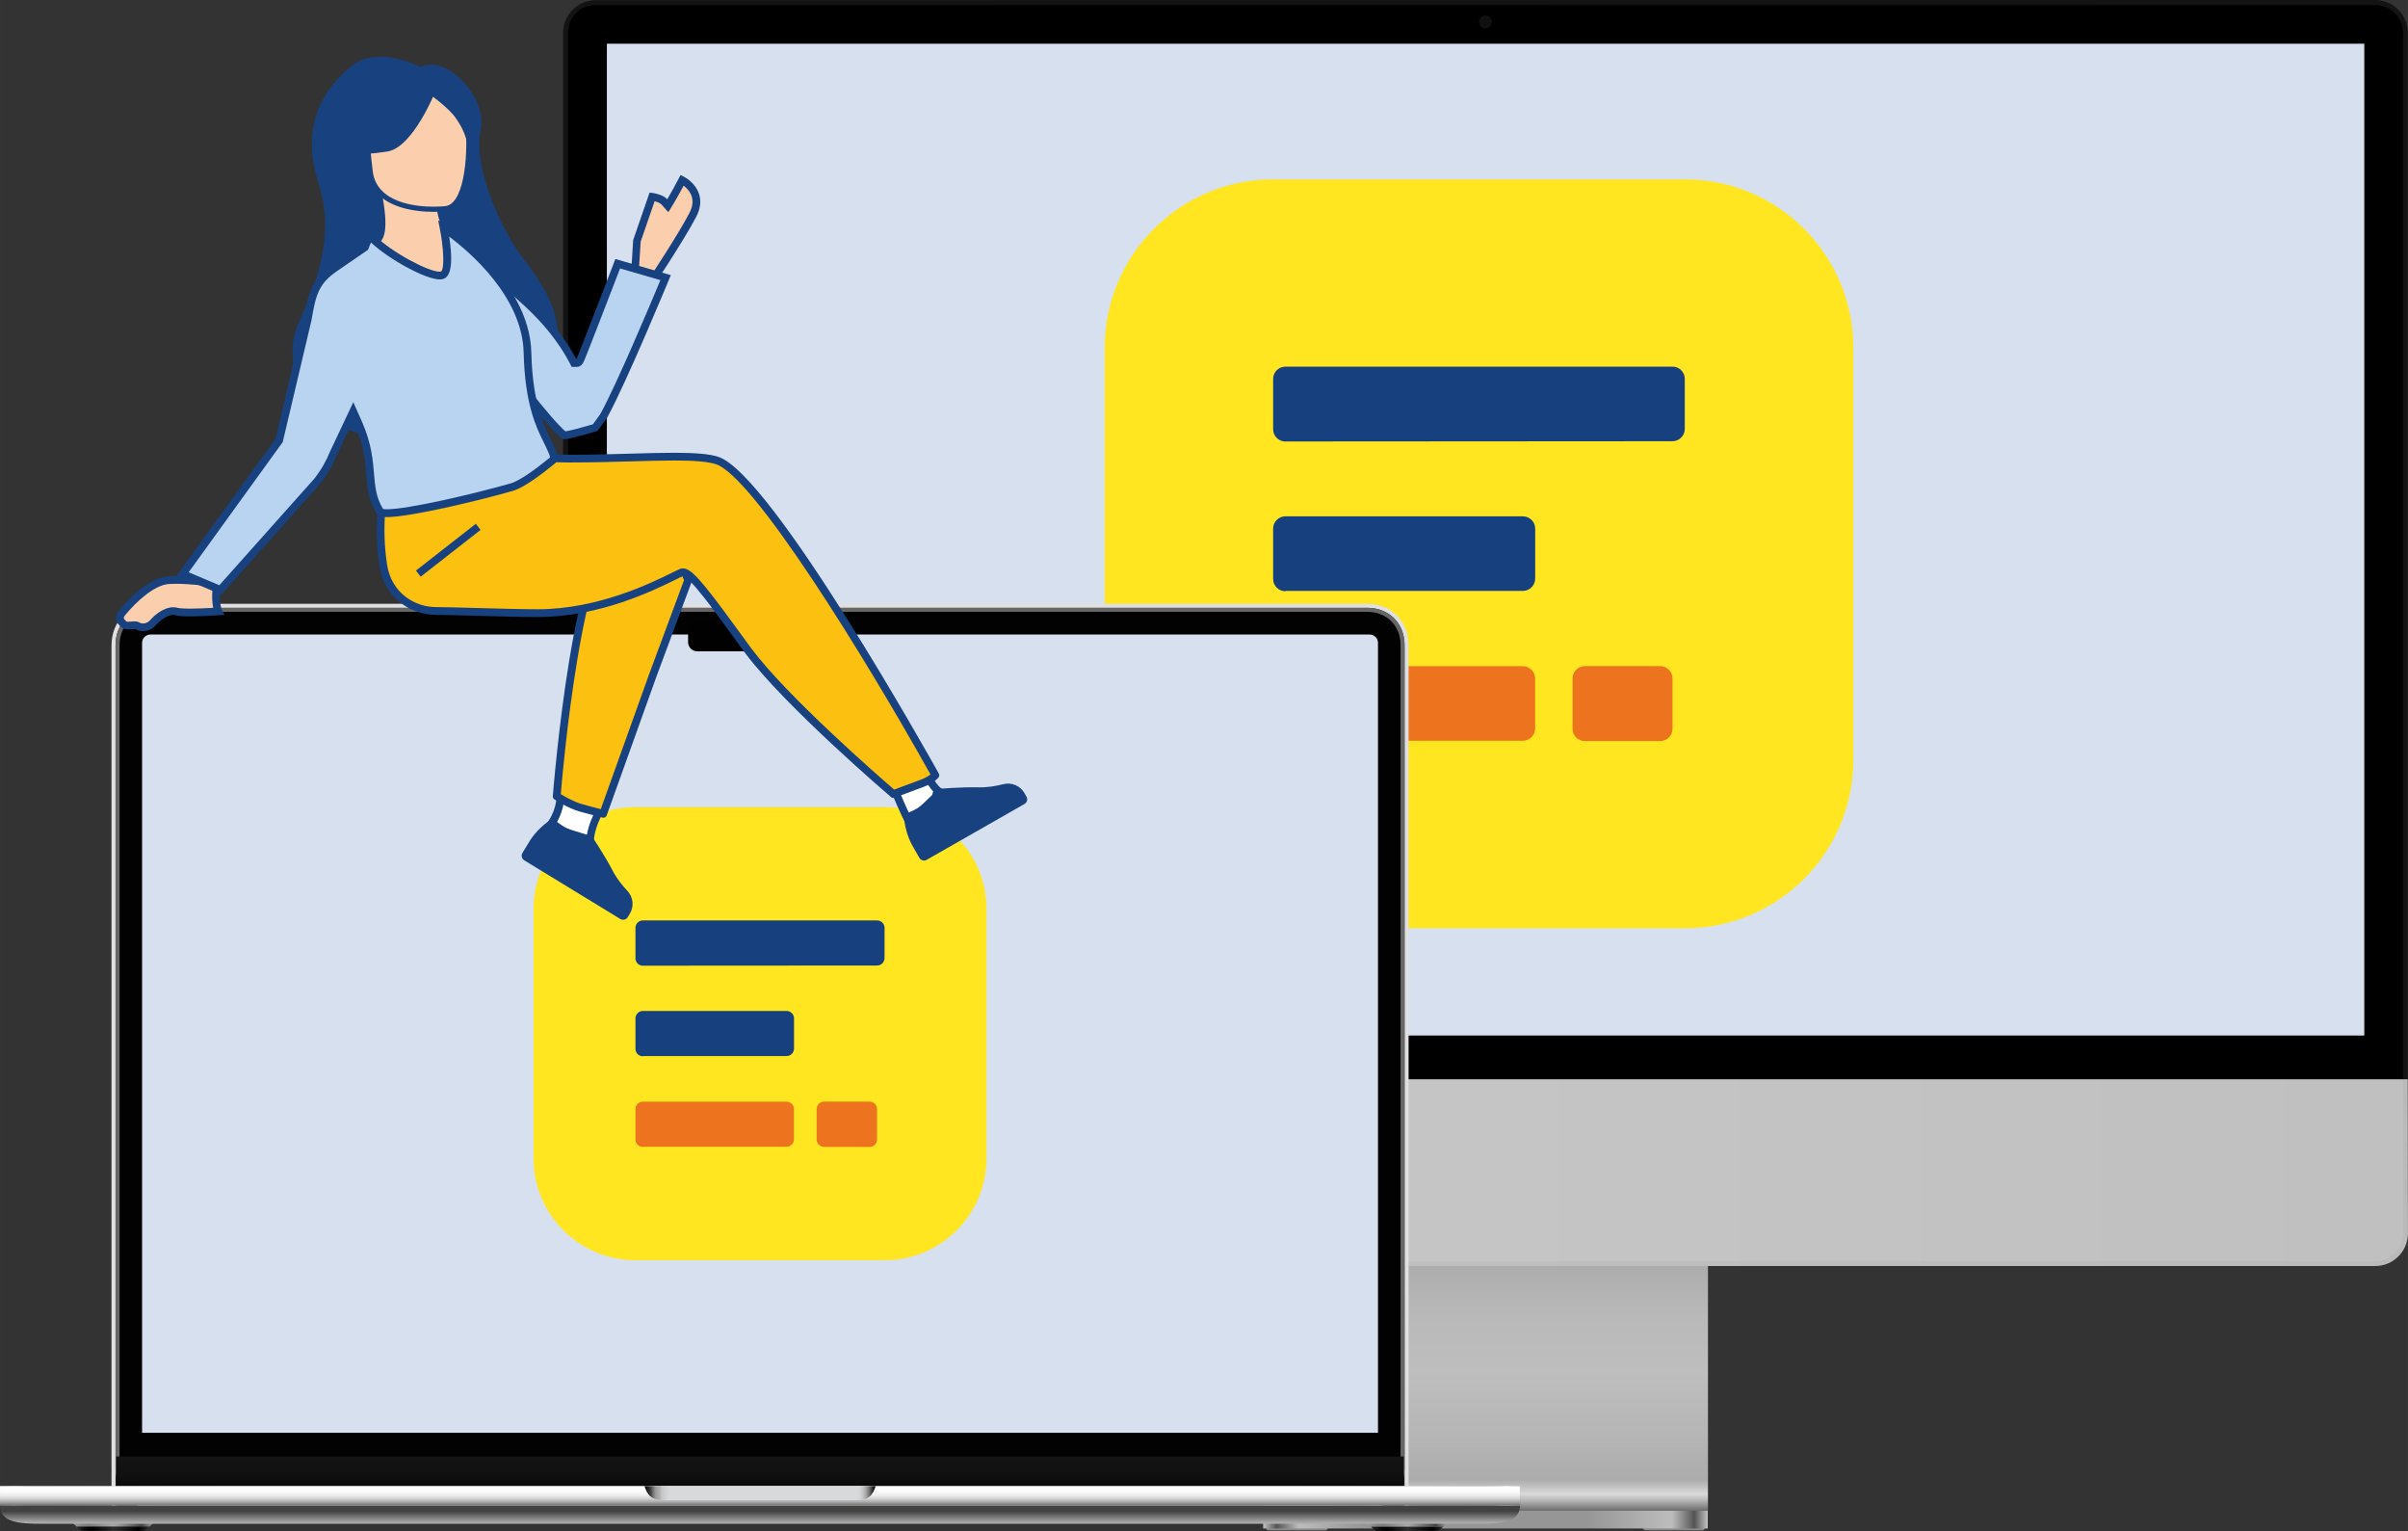 <?xml version="1.0" encoding="UTF-8"?>
<svg xmlns="http://www.w3.org/2000/svg" width="164.86mm" height="104.79mm" xmlns:xlink="http://www.w3.org/1999/xlink" viewBox="0 0 467.31 297.04">
  <rect x="0" y="0" width="467.31" height="297.04" fill="#333333" stroke="none"/>
  <defs>
    <style>
      .cls-1 {
        fill: url(#linear-gradient-13);
      }

      .cls-2 {
        fill: #b9d4f0;
      }

      .cls-3, .cls-4, .cls-5 {
        fill: #fbcfad;
      }

      .cls-6 {
        fill: url(#linear-gradient-2);
      }

      .cls-7 {
        fill: url(#linear-gradient-10);
      }

      .cls-8 {
        fill: #fff;
      }

      .cls-4 {
        stroke-width: 1.5px;
      }

      .cls-4, .cls-5 {
        stroke: #18417f;
        stroke-miterlimit: 10;
      }

      .cls-9 {
        fill: #e0e0e0;
      }

      .cls-10 {
        fill: url(#linear-gradient-4);
      }

      .cls-11 {
        fill: #1d1f25;
      }

      .cls-12 {
        fill: url(#linear-gradient-12);
        mix-blend-mode: multiply;
      }

      .cls-13 {
        fill: url(#linear-gradient-3);
      }

      .cls-14 {
        fill: url(#linear-gradient-5);
      }

      .cls-15 {
        fill: rgba(147, 147, 147, .13);
      }

      .cls-16 {
        isolation: isolate;
      }

      .cls-17 {
        fill: #16417e;
      }

      .cls-18 {
        fill: url(#linear-gradient-8);
      }

      .cls-19 {
        fill: #666;
      }

      .cls-20 {
        fill: #8a8a8a;
      }

      .cls-21 {
        fill: #18417f;
      }

      .cls-22 {
        fill: #d7e0ee;
      }

      .cls-23 {
        fill: #202020;
        opacity: .5;
      }

      .cls-24 {
        fill: url(#linear-gradient-7);
      }

      .cls-25 {
        fill: url(#linear-gradient-9);
      }

      .cls-26 {
        fill: url(#linear-gradient-11);
      }

      .cls-27 {
        fill: #ee731e;
      }

      .cls-28 {
        fill: #ffe620;
      }

      .cls-29 {
        fill: url(#linear-gradient-6);
      }

      .cls-30 {
        fill: #010101;
      }

      .cls-31 {
        fill: #020203;
      }

      .cls-32 {
        fill: #fcc010;
      }

      .cls-33 {
        fill: url(#linear-gradient);
      }
    </style>
    <linearGradient id="linear-gradient" x1="323.97" y1="-23.18" x2="323.97" y2="31.89" gradientTransform="translate(-34.89 261.28)" gradientUnits="userSpaceOnUse">
      <stop offset="0" stop-color="#a3a3a3"/>
      <stop offset=".32" stop-color="#b9b9b9"/>
      <stop offset=".51" stop-color="#bebebe"/>
      <stop offset=".72" stop-color="#b6b6b6"/>
      <stop offset=".89" stop-color="#acacac"/>
      <stop offset=".92" stop-color="#c7c7c7"/>
      <stop offset=".94" stop-color="#dadada"/>
      <stop offset=".96" stop-color="#bbb"/>
      <stop offset="1" stop-color="#696969"/>
    </linearGradient>
    <linearGradient id="linear-gradient-2" x1="245.14" y1="294.82" x2="331.41" y2="294.82" gradientUnits="userSpaceOnUse">
      <stop offset="0" stop-color="#c2c2c2"/>
      <stop offset=".03" stop-color="#545454"/>
      <stop offset=".08" stop-color="#bdbdbd"/>
      <stop offset=".22" stop-color="#969696"/>
      <stop offset=".73" stop-color="#969696"/>
      <stop offset=".92" stop-color="#bdbdbd"/>
      <stop offset=".97" stop-color="#545454"/>
      <stop offset="1" stop-color="#c2c2c2"/>
    </linearGradient>
    <linearGradient id="linear-gradient-3" x1="253.83" y1="449.29" x2="1609.99" y2="449.29" gradientTransform="translate(42.27 108.89) scale(.26)" gradientUnits="userSpaceOnUse">
      <stop offset="0" stop-color="#bfbfbf"/>
      <stop offset=".5" stop-color="#c5c5c5"/>
      <stop offset="1" stop-color="silver"/>
    </linearGradient>
    <linearGradient id="linear-gradient-4" x1="147.49" y1="289.49" x2="147.49" y2="282.34" gradientUnits="userSpaceOnUse">
      <stop offset="0" stop-color="#010101"/>
      <stop offset=".16" stop-color="#090909"/>
      <stop offset=".48" stop-color="#111"/>
      <stop offset="1" stop-color="#141414"/>
    </linearGradient>
    <linearGradient id="linear-gradient-5" x1="265.12" y1="295.78" x2="281.01" y2="295.78" gradientUnits="userSpaceOnUse">
      <stop offset="0" stop-color="#a8a8a8"/>
      <stop offset=".02" stop-color="#9f9f9f"/>
      <stop offset=".09" stop-color="#8a8a8a"/>
      <stop offset=".16" stop-color="#7e7e7d"/>
      <stop offset=".22" stop-color="#7a7a79"/>
      <stop offset=".51" stop-color="#a8a8a8"/>
      <stop offset=".85" stop-color="#424242"/>
      <stop offset="1" stop-color="#a8a8a8"/>
    </linearGradient>
    <linearGradient id="linear-gradient-6" x1="266.04" y1="296.62" x2="280.08" y2="296.62" gradientUnits="userSpaceOnUse">
      <stop offset="0" stop-color="#2e2e2e"/>
      <stop offset=".02" stop-color="#262626"/>
      <stop offset=".09" stop-color="#111"/>
      <stop offset=".16" stop-color="#040404"/>
      <stop offset=".22" stop-color="#000"/>
      <stop offset=".51" stop-color="#2e2e2e"/>
      <stop offset=".85" stop-color="#000"/>
      <stop offset="1" stop-color="#2e2e2e"/>
    </linearGradient>
    <linearGradient id="linear-gradient-7" x1="13.98" x2="29.87" xlink:href="#linear-gradient-5"/>
    <linearGradient id="linear-gradient-8" x1="14.91" x2="28.95" xlink:href="#linear-gradient-6"/>
    <linearGradient id="linear-gradient-9" x1="147.49" y1="291.66" x2="147.49" y2="295.39" gradientUnits="userSpaceOnUse">
      <stop offset=".41" stop-color="#424242"/>
      <stop offset="1" stop-color="#ababab"/>
    </linearGradient>
    <linearGradient id="linear-gradient-10" x1="0" y1="290.19" x2="146.91" y2="290.19" gradientUnits="userSpaceOnUse">
      <stop offset="0" stop-color="gray"/>
      <stop offset=".02" stop-color="#d4d4d4"/>
      <stop offset=".02" stop-color="#bbb"/>
      <stop offset=".03" stop-color="#a5a5a5"/>
      <stop offset=".03" stop-color="#949494"/>
      <stop offset=".04" stop-color="#888"/>
      <stop offset=".04" stop-color="#818181"/>
      <stop offset=".06" stop-color="gray"/>
      <stop offset=".13" stop-color="#919191"/>
      <stop offset=".22" stop-color="#a4a4a4"/>
      <stop offset=".29" stop-color="#ababab"/>
    </linearGradient>
    <linearGradient id="linear-gradient-11" x1="-83.88" y1="1165.11" x2="64.2" y2="1165.11" gradientTransform="translate(211.11 1455.3) rotate(-180)" xlink:href="#linear-gradient-10"/>
    <linearGradient id="linear-gradient-12" x1="147.49" y1="288.32" x2="147.49" y2="292.06" gradientUnits="userSpaceOnUse">
      <stop offset="0" stop-color="#fff"/>
      <stop offset=".24" stop-color="#fcfcfc"/>
      <stop offset=".41" stop-color="#f3f3f3"/>
      <stop offset=".55" stop-color="#e4e4e4"/>
      <stop offset=".67" stop-color="#cecece"/>
      <stop offset=".79" stop-color="#b2b2b2"/>
      <stop offset=".9" stop-color="#919191"/>
      <stop offset=".95" stop-color="gray"/>
    </linearGradient>
    <linearGradient id="linear-gradient-13" x1="125.39" y1="289.69" x2="170.04" y2="289.69" gradientUnits="userSpaceOnUse">
      <stop offset="0" stop-color="#0d0d0d"/>
      <stop offset="0" stop-color="#0e0e0e"/>
      <stop offset=".02" stop-color="#434344"/>
      <stop offset=".03" stop-color="#717172"/>
      <stop offset=".04" stop-color="#969697"/>
      <stop offset=".06" stop-color="#b2b3b4"/>
      <stop offset=".07" stop-color="#c7c8c9"/>
      <stop offset=".09" stop-color="#d3d4d5"/>
      <stop offset=".1" stop-color="#d8d9da"/>
      <stop offset=".32" stop-color="#d8d9da"/>
      <stop offset=".5" stop-color="#d8d9db"/>
      <stop offset=".92" stop-color="#d8d9da"/>
      <stop offset=".93" stop-color="#d3d4d5"/>
      <stop offset=".94" stop-color="#c7c8c9"/>
      <stop offset=".95" stop-color="#b2b3b4"/>
      <stop offset=".96" stop-color="#969697"/>
      <stop offset=".97" stop-color="#717172"/>
      <stop offset=".98" stop-color="#434344"/>
      <stop offset=".99" stop-color="#0e0e0e"/>
      <stop offset=".99" stop-color="#0d0d0d"/>
    </linearGradient>
  </defs>
  <g class="cls-16">
    <g id="Ebene_2" data-name="Ebene 2">
      <g id="Text-Bild">
        <g>
          <g>
            <path d="M115.65.04c-3.54,0-6.37,2.83-6.37,6.34v203.02h357.99V6.37c0-3.51-2.83-6.37-6.37-6.37L115.65.04Z"/>
            <rect class="cls-22" x="117.77" y="8.48" width="341.06" height="192.42"/>
            <path class="cls-23" d="M288.28,3.01c.69,0,1.25.56,1.25,1.25s-.56,1.25-1.25,1.25-1.25-.56-1.25-1.25.56-1.25,1.25-1.25Z"/>
            <g>
              <path class="cls-20" d="M330.38,295.9h-11.03c-.29,0-.5.21-.5.5h0c0,.29.21.5.5.5h11.03c.29,0,.5-.21.5-.5h0c-.04-.29-.25-.5-.5-.5Z"/>
              <path class="cls-20" d="M246.18,295.9h11.03c.29,0,.5.21.5.5h0c0,.29-.21.5-.5.5h-11.03c-.29,0-.5-.21-.5-.5h0c.04-.29.25-.5.5-.5Z"/>
              <path class="cls-33" d="M245.14,238.15v54.95l21.59,1.9h43.14l21.59-1.9v-54.95h-86.31Z"/>
              <rect class="cls-6" x="245.14" y="293.1" width="86.28" height="3.44"/>
              <path class="cls-13" d="M109.28,209.39v29.86c0,3.51,2.83,6.37,6.37,6.37h345.28c3.51,0,6.37-2.83,6.37-6.37l-.04-29.86H109.28Z"/>
            </g>
            <path class="cls-15" d="M115.65.04c-3.54,0-6.37,2.83-6.37,6.34v232.87c0,3.51,2.83,6.37,6.37,6.37h345.28c3.51,0,6.37-2.83,6.37-6.37V6.37c0-3.51-2.83-6.37-6.37-6.37L115.65.04ZM115.65.97h345.28c3.01,0,5.41,2.4,5.41,5.41v232.87c0,3.01-2.4,5.41-5.41,5.41H115.65c-3.01,0-5.41-2.4-5.41-5.41V6.37c-.04-3.01,2.36-5.41,5.41-5.41h0Z"/>
            <g id="Logo">
              <g id="Icon">
                <path id="Pfad_3266" data-name="Pfad 3266" class="cls-28" d="M326.98,180.09h-79.91c-18.05,0-32.69-14.63-32.69-32.69v-79.91c0-18.05,14.63-32.69,32.69-32.69h79.91c18.05,0,32.69,14.63,32.69,32.69h0v79.91c0,18.05-14.63,32.69-32.69,32.69h0Z"/>
              </g>
              <g id="Gruppe_23736" data-name="Gruppe 23736">
                <path id="Pfad_13451" data-name="Pfad 13451" class="cls-27" d="M249.47,143.77c-1.31,0-2.38-1.04-2.4-2.35v-9.78c0-1.31,1.04-2.38,2.35-2.4h46.1c1.31,0,2.38,1.04,2.4,2.35v9.72c0,1.31-1.04,2.38-2.35,2.4h-46.1v.05h0Z"/>
                <path id="Pfad_13452" data-name="Pfad 13452" class="cls-17" d="M249.47,114.71c-1.31,0-2.39-1.05-2.4-2.36v-9.78c0-1.31,1.04-2.38,2.35-2.4h46.11c1.31,0,2.38,1.04,2.4,2.35h0v9.72c0,1.31-1.04,2.38-2.35,2.4h-46.11v.06h0Z"/>
                <path id="Pfad_13453" data-name="Pfad 13453" class="cls-27" d="M307.59,143.77c-1.32.01-2.4-1.05-2.41-2.37,0,0,0,0,0,0v-9.76c0-1.32,1.05-2.39,2.37-2.41h14.62c1.32,0,2.39,1.05,2.41,2.37h0v9.76c.01,1.32-1.05,2.39-2.36,2.41h-14.62Z"/>
                <path id="Pfad_13454" data-name="Pfad 13454" class="cls-17" d="M249.47,85.66c-1.31,0-2.38-1.04-2.4-2.35v-9.78c0-1.31,1.04-2.38,2.35-2.4h75.15c1.31-.01,2.38,1.04,2.39,2.35,0,0,0,0,0,0h0v9.72c0,1.31-1.04,2.38-2.35,2.4h-.03l-75.12.05h0Z"/>
              </g>
            </g>
          </g>
          <g>
            <path class="cls-9" d="M30.15,292.13c-4.69,0-8.51,3.67-8.51-1.03V125.19c0-4.69,3.36-8.05,8.05-8.05h235.62c4.69,0,8.05,3.36,8.05,8.05v165.91c0,4.69-3.82,1.03-8.51,1.03H30.15Z"/>
            <path class="cls-11" d="M272.57,291.1c0,4.27-3.46.24-7.73.24H30.15c-4.27,0-7.73,4.02-7.73-.24V125.19c0-4.27,3-7.27,7.27-7.27h235.62c4.27,0,7.27,3,7.27,7.27v165.91Z"/>
            <path class="cls-19" d="M272.57,285.02c0,4.27-3.46,5.99-7.73,5.99H30.15c-4.27,0-7.73-1.73-7.73-5.99V125.19c0-4.27,3-7.27,7.27-7.27h235.62c4.27,0,7.27,3,7.27,7.27v159.83Z"/>
            <path class="cls-31" d="M30.15,291.97c-3.83,0-6.95-3.12-6.95-6.95V125.19c0-3.83,2.65-6.49,6.49-6.49h235.62c3.83,0,6.49,2.66,6.49,6.49v159.83c0,3.83-3.12,6.95-6.95,6.95H30.15Z"/>
            <rect class="cls-10" x="22.55" y="282.57" width="249.88" height="6.92"/>
            <g>
              <g>
                <g>
                  <polygon class="cls-14" points="280.08 296.2 266.04 296.2 265.12 295.36 281.01 295.36 280.08 296.2"/>
                  <polygon class="cls-29" points="280.08 296.2 266.04 296.2 266.96 297.04 279.16 297.04 280.08 296.2"/>
                </g>
                <g>
                  <polygon class="cls-24" points="28.95 296.2 14.91 296.2 13.98 295.36 29.87 295.36 28.95 296.2"/>
                  <polygon class="cls-18" points="28.95 296.2 14.91 296.2 15.83 297.04 28.03 297.04 28.95 296.2"/>
                </g>
              </g>
              <g>
                <path class="cls-25" d="M294.99,292.06c0,3.28-3.69,3.57-8.09,3.57H8.09c-4.41,0-8.09-.28-8.09-3.57h294.99Z"/>
                <g>
                  <rect class="cls-7" y="288.32" width="146.91" height="3.74"/>
                  <rect class="cls-26" x="146.91" y="288.32" width="148.08" height="3.74"/>
                </g>
                <polygon class="cls-12" points="146.91 288.32 0 288.32 0 292.06 146.91 292.06 294.99 292.06 294.99 288.32 146.91 288.32"/>
                <path class="cls-1" d="M146.84,288.32h-21.77c.59,1.79,1.33,2.74,4,2.74h36.86c2.84,0,3.42-1.03,4-2.74h-23.09Z"/>
              </g>
            </g>
            <path class="cls-22" d="M29.19,123.1c-.89,0-1.62.73-1.62,1.62v153.25h239.85V124.72c0-.89-.73-1.62-1.62-1.62H29.19Z"/>
            <path class="cls-30" d="M159.69,120.79h-24.38c-.98,0-1.78-.27-1.78.71v3.08c0,.98.8,1.78,1.78,1.78h24.38c.98,0,1.78-.8,1.78-1.78v-3.08c0-.98-.8-.71-1.78-.71Z"/>
            <g id="Logo-2" data-name="Logo">
              <g id="Icon-2" data-name="Icon">
                <path id="Pfad_3266-2" data-name="Pfad 3266" class="cls-28" d="M171.67,244.49h-48.35c-10.92,0-19.78-8.85-19.78-19.78v-48.35c0-10.92,8.85-19.78,19.78-19.78h48.35c10.92,0,19.78,8.85,19.78,19.78h0v48.35c0,10.92-8.85,19.78-19.78,19.78h0Z"/>
              </g>
              <g id="Gruppe_23736-2" data-name="Gruppe 23736">
                <path id="Pfad_13451-2" data-name="Pfad 13451" class="cls-27" d="M124.77,222.52c-.79,0-1.44-.63-1.45-1.42v-5.92c0-.79.63-1.44,1.42-1.45h27.89c.79,0,1.44.63,1.45,1.42v5.88c0,.79-.63,1.44-1.42,1.45h-27.89v.03h0Z"/>
                <path id="Pfad_13452-2" data-name="Pfad 13452" class="cls-17" d="M124.77,204.93c-.79,0-1.44-.63-1.45-1.43v-5.92c0-.79.63-1.44,1.42-1.45h27.9c.79,0,1.44.63,1.45,1.42h0v5.88c0,.79-.63,1.44-1.42,1.45h-27.9v.04h0Z"/>
                <path id="Pfad_13453-2" data-name="Pfad 13453" class="cls-27" d="M159.94,222.52c-.8,0-1.45-.64-1.46-1.43,0,0,0,0,0,0v-5.91c0-.8.64-1.45,1.43-1.46h8.84c.8,0,1.45.64,1.46,1.43h0v5.91c0,.8-.63,1.45-1.43,1.46h-8.85Z"/>
                <path id="Pfad_13454-2" data-name="Pfad 13454" class="cls-17" d="M124.77,187.36c-.79,0-1.44-.63-1.45-1.42v-5.92c0-.79.63-1.44,1.42-1.45h45.47c.79,0,1.44.63,1.45,1.42,0,0,0,0,0,0h0v5.88c0,.79-.63,1.44-1.42,1.45h-.02l-45.45.03h0Z"/>
              </g>
            </g>
          </g>
          <g id="Kate">
            <g id="Unterkörper">
              <g>
                <g>
                  <g>
                    <path class="cls-8" d="M106.51,160.42c1.88-2.18,2.19-4.89,2.24-5.47l7.58,2.48c-1.57,2.84-1.77,4.97-1.8,5.49l-8.02-2.51Z"/>
                    <path class="cls-21" d="M109.37,155.95l5.89,1.93c-.84,1.72-1.21,3.15-1.36,4.07l-6.15-1.92c1-1.5,1.43-3.07,1.62-4.08M108.66,154.17c-.13,0-.26.04-.38.12-.17.12-.27.31-.28.51,0,.03-.13,2.97-2.16,5.23-.15.17-.2.4-.14.61.06.21.22.38.44.45l8.28,2.59c.06.02.13.03.19.03.14,0,.28-.04.39-.13.17-.12.27-.32.26-.53,0-.03.01-2.24,1.76-5.35.1-.17.11-.38.04-.56-.07-.18-.22-.32-.41-.38l-7.81-2.55c-.07-.02-.13-.03-.2-.03h0Z"/>
                  </g>
                  <path class="cls-21" d="M107.38,158.74s2.07,2.64,7.4,3.39c0,0,2.41,3.52,4.13,6.82.79,1.52,1.89,2.87,2.84,3.88,1.14,1.21,1.34,3.03.47,4.45l-.4.66c-.3.49-.95.65-1.44.35l-18.64-11.38c-.49-.3-.65-.95-.35-1.44l1.25-2.05s1.51-2.81,4.75-4.68Z"/>
                </g>
                <g>
                  <path class="cls-32" d="M117.06,157.87c-.43-.1-2.39-.59-4.45-1.18-2.1-.61-4.52-2.19-4.62-2.25.05-.04,1.09-13.26,3.24-26.26,1.1-6.69,2.32-12.23,3.64-16.46,1.47-4.71,3.93-7.84,4.65-8.69,1.28-1.51,2.63-2.27,4.01-2.27,4.36,0,8.47,7.74,10.03,11.83l-6.93,18.58-9.57,26.71Z"/>
                  <path class="cls-21" d="M123.53,101.5c3.98,0,7.89,7.71,9.22,11.05l-6.82,18.36-9.34,26.07c-.83-.21-2.28-.58-3.76-1.01-1.51-.44-3.23-1.42-4-1.89.21-2.54,1.23-14.21,3.15-25.78,1.09-6.65,2.31-12.16,3.62-16.36,1.43-4.57,3.81-7.61,4.5-8.43,1.13-1.33,2.28-2.01,3.44-2.01M123.53,100c-1.62,0-3.16.85-4.59,2.54-.74.88-3.28,4.11-4.79,8.95-1.33,4.27-2.56,9.84-3.67,16.56-2.15,13.01-3.19,26.28-3.2,26.42-.02.24.09.47.29.6.1.07,2.59,1.7,4.83,2.35,2.34.67,4.54,1.21,4.56,1.21.05.01.1.02.15.02.27,0,.52-.17.62-.43l9.6-26.79,6.93-18.65c.05-.15.05-.31,0-.46-.19-.5-4.77-12.31-10.73-12.31h0Z"/>
                </g>
              </g>
              <g>
                <g>
                  <path class="cls-8" d="M176.43,159.53c-1.01-1.94-2.55-5.67-2.78-6.24l5.98-3.42c.97,1.96,1.76,2.94,2.3,3.42l-.09.35.66.08-6.06,5.81ZM179.72,149.83h0s0,0,0,0Z"/>
                  <path class="cls-21" d="M179.32,150.92c.67,1.25,1.27,2.07,1.77,2.61l-.18.69-4.24,4.06c-.78-1.58-1.64-3.61-2.08-4.65l4.73-2.7M179.67,149.09c-.11,0-.22.03-.32.09l-6.15,3.51c-.28.16-.41.51-.28.81.07.18,1.76,4.32,2.94,6.48.1.18.27.3.47.33.03,0,.07,0,.1,0,.17,0,.33-.06.45-.18l6.27-6c.18-.17.25-.44.17-.68-.08-.24-.29-.41-.54-.44h0s-.97-.38-2.53-3.55c-.08-.16-.22-.28-.39-.34-.06-.02-.13-.03-.19-.03h0Z"/>
                </g>
                <path class="cls-21" d="M175.43,157.91s3.32-.53,6.54-4.84c0,0,4.24-.41,7.96-.32,1.71.04,3.42-.27,4.77-.61,1.61-.41,3.3.29,4.12,1.74l.38.67c.29.5.11,1.14-.39,1.43l-18.97,10.83c-.5.29-1.14.11-1.43-.39l-1.19-2.09s-1.73-2.68-1.8-6.42Z"/>
              </g>
              <g>
                <path class="cls-32" d="M173.37,154.05c-1.06-.9-20.68-17.76-28.15-27.78-.88-1.18-1.84-2.5-2.81-3.84-6.32-8.72-8.63-11.38-9.89-11.39h-.14s-.13.05-.13.05c-.29.11-.74.33-1.41.67l-.1.05c-3.96,1.96-14.48,7.16-26.36,7.16-3.06,0-7.87-.13-12.11-.25h-.13c-3.28-.09-6.11-.17-7.53-.17-4.31,0-9.36-2.82-10.26-9.01-2.32-15.97,4.33-26.29,4.97-27.24l21.14,6.48,9.64.19h.78c4,0,7.96-.11,11.46-.21,3.12-.09,5.99-.17,8.48-.17,4.16,0,6.73.23,8.33.75,8.06,2.6,31.22,41.04,42.37,61.06-.17.19-.89.95-2.51,1.56-1.64.62-5.16,1.92-5.63,2.1Z"/>
                <path class="cls-21" d="M79.64,83.18l20.5,6.29.2.06h.21s9.56.19,9.56.19h.77c4.01,0,7.98-.11,11.48-.21h.11c3.02-.09,5.87-.17,8.34-.17,4.02,0,6.59.23,8.1.71,7.22,2.33,28.74,37.06,41.66,60.2-.34.27-.93.66-1.83,1-1.39.52-4.12,1.54-5.22,1.94-2.82-2.44-20.72-18.01-27.7-27.37-.88-1.18-1.83-2.49-2.81-3.84-7.25-10-8.98-11.69-10.49-11.7h-.28s-.26.1-.26.1c-.32.12-.77.35-1.45.68l-.13.06c-3.92,1.94-14.33,7.08-26.02,7.08-3.04,0-7.85-.13-12.12-.25-3.33-.09-6.2-.17-7.65-.17-4,0-8.68-2.62-9.52-8.37-2.08-14.3,3.14-23.95,4.55-26.25M79.28,81.53c-.21,0-.41.1-.54.28-.31.45-7.56,11.13-5.13,27.83.96,6.63,6.38,9.65,11,9.65,1.43,0,4.31.08,7.64.17,4.25.12,9.07.25,12.13.25,12.05,0,22.68-5.26,26.69-7.24.68-.34,1.17-.58,1.45-.69,1.26,0,6.28,6.94,9.28,11.08.98,1.35,1.93,2.67,2.82,3.85,7.65,10.26,28.1,27.76,28.31,27.94.12.1.27.16.42.16.08,0,.15-.01.23-.04,0,0,3.92-1.46,5.69-2.12,2.02-.76,2.8-1.74,2.88-1.85.16-.21.17-.49.05-.71-1.32-2.37-32.45-58.12-42.82-61.47-1.68-.54-4.32-.78-8.56-.78-2.5,0-5.38.08-8.42.17-3.51.1-7.5.21-11.52.21h-.77s-9.54-.19-9.54-.19l-21.11-6.47c-.06-.02-.13-.03-.19-.03h0Z"/>
              </g>
            </g>
            <g id="Kopf">
              <path id="Haare" class="cls-21" d="M81.59,13.02s-8.21-4.43-13.46-.14-9.99,11.28-6.29,22.78c3.41,10.59-.84,20.08-4.17,27.66-3.32,7.58,1.59,28.36,30.88,18.69,29.29-9.67,18.63-24.42,13.14-31.66-5.49-7.24-9.78-18.81-8.4-25.06,1.39-6.24-6.54-14.88-11.72-12.27Z"/>
              <path class="cls-5" d="M89.11,48.43c2.27.91-1.41,4.9-4.92,5.84-3.74,1-11.51-7.17-11.47-7.19,1.32-.54,2.37-2.24.75-10.32h.64s10.82.02,10.82.02c0,0-.05,3.45,1.01,6.41.62,1.74,2.55,5,3.17,5.25Z"/>
              <g>
                <path class="cls-3" d="M84.15,40.59c-3.47,0-11.61-.73-12.32-7.45-.09-.84-.18-1.65-.27-2.43-.87-7.45-1.45-12.34,6.7-13.67,1.49-.24,2.86-.37,4.06-.37,5.54,0,7.19,2.52,8.07,4.99.82,2.29,1.14,13.1-1.55,17.17-.69,1.04-1.52,1.6-2.46,1.66-.12.01-.98.1-2.23.1Z"/>
                <path class="cls-21" d="M82.32,17.18c5.23,0,6.78,2.36,7.6,4.66.8,2.23,1.12,12.77-1.49,16.72-.6.9-1.3,1.39-2.13,1.44-.15.02-.96.1-2.16.1-3.33,0-11.15-.68-11.82-7-.09-.81-.18-1.59-.27-2.35v-.12c-.88-7.38-1.4-11.83,6.27-13.08,1.46-.24,2.8-.36,3.98-.36M82.32,16.18c-1.23,0-2.63.13-4.14.37-8.62,1.4-7.99,6.77-7.12,14.19.09.79.19,1.61.28,2.46.75,7.13,9.21,7.9,12.81,7.9h0c1.34,0,2.23-.1,2.26-.1,1.1-.07,2.07-.7,2.85-1.88,2.82-4.27,2.46-15.2,1.6-17.61-.89-2.48-2.66-5.32-8.54-5.32h0Z"/>
              </g>
              <path class="cls-21" d="M84.51,17.7s-4.38,10.97-9.36,11.7c-6.03.88-7.42.47-7.42.47,0,0,2.72-3.77,3.6-8.95.26-1.53,1.31-2.8,2.77-3.32,4.1-1.45,7.95-3.23,10.42.1Z"/>
              <path class="cls-21" d="M83,17.99s3.87,2.77,5.25,4.65c2.38,3.24,2.71,5.7,2.5,7.78,0,0,2.23-9.91-1.42-13.5-3.87-3.81-6.33,1.06-6.33,1.06Z"/>
            </g>
            <g id="Oberkörper">
              <g>
                <path class="cls-3" d="M27.74,121.7c-.38,0-.74-.09-.98-.25-.17-.11-.4-.16-.71-.16-.19,0-.39.02-.6.04-.22.02-.43.04-.63.04-.22,0-.5-.02-.7-.18-.39-.32-.8-.71-.85-1.22-.04-.35.11-.72.42-1.1,2.4-2.92,6.03-6.11,9.01-6.32.47-.03.97-.05,1.48-.05,3.36,0,7.28.62,7.93.72-.5,3.14.04,4.86.25,5.38-.62.04-3.32.22-5.48.22-1.31,0-2.2-.06-2.65-.19-.2-.06-.41-.09-.63-.09-1.37,0-2.97,1.14-3.95,2.27-.48.56-1.19.88-1.93.88Z"/>
                <path class="cls-21" d="M34.19,113.26c2.68,0,5.68.39,7.09.6-.22,1.87-.08,3.21.1,4.06-1.12.07-2.94.16-4.48.16-1.63,0-2.23-.1-2.44-.16-.27-.08-.55-.11-.84-.11-1.72,0-3.5,1.36-4.51,2.53-.34.39-.84.62-1.36.62-.28,0-.49-.07-.61-.15-.29-.18-.64-.26-1.08-.26-.21,0-.44.02-.69.04-.18.02-.36.04-.54.04-.16,0-.22-.02-.23-.02,0,0,0,0,0,0-.37-.3-.56-.53-.58-.71-.02-.18.15-.42.26-.55,2.3-2.8,5.74-5.86,8.49-6.05.43-.03.91-.04,1.42-.04M34.19,111.76c-.53,0-1.04.01-1.53.05-4.05.28-8.33,5.12-9.54,6.59-.45.54-.65,1.1-.59,1.65.08.79.64,1.33,1.12,1.72.39.31.85.35,1.17.35.22,0,.45-.02.68-.04.19-.02.37-.04.54-.04.22,0,.29.04.3.04.37.24.86.37,1.39.37.96,0,1.87-.42,2.5-1.14.84-.97,2.25-2.01,3.38-2.01.15,0,.3.02.43.06.52.15,1.45.22,2.85.22,2.49,0,5.63-.23,5.66-.23l1.01-.07-.48-.89s-.79-1.61-.21-5.12l.1-.64-.64-.11c-.18-.03-4.46-.75-8.15-.75h0Z"/>
              </g>
              <g>
                <path class="cls-3" d="M121.85,54.9l1.48-3.65.27-4.52,2.96-8.56c.68.1,1.87.41,2.37.98l.68.76.53-.87c.57-.94,1.46-2.54,2.27-4.11.38.21,1.97,1.17,2.54,2.89.39,1.18.23,2.48-.48,3.85-2.11,4.08-7.54,12.33-8.88,14.32l-3.72-1.09Z"/>
                <path class="cls-21" d="M132.67,36.02c.53.41,1.23,1.09,1.55,2.04.33.99.19,2.06-.44,3.27-1.97,3.81-6.84,11.25-8.53,13.79l-2.4-.7,1.12-2.76.09-.23v-.25s.27-4.3.27-4.3l2.71-7.84c.6.16,1.11.39,1.31.61l1.35,1.52,1.06-1.74c.49-.81,1.2-2.09,1.91-3.41M132.07,33.94l-.29.57c-.77,1.49-1.69,3.16-2.29,4.15-.8-.9-2.55-1.19-2.9-1.23l-.53-.07-3.19,9.24-.27,4.5-1.75,4.3,5.04,1.48c.19-.26,6.82-10.18,9.23-14.84.81-1.56.99-3.06.53-4.43-.74-2.25-2.91-3.32-3.01-3.37l-.57-.28h0Z"/>
              </g>
              <g>
                <path class="cls-2" d="M109.52,84.46c-2.84-2.04-12.58-14.99-16.25-20.02l-5.98-18.38c2.91,2.33,8.37,6.75,11.54,9.65.29.27.66.59,1.09.96,2.72,2.37,7.78,6.77,11.27,13.36l.21.39s.48.01.5.01c.54,0,.67-.34,4.48-10.19,1.47-3.8,2.93-7.6,3.5-9.07l9.3,2.7c-1.59,3.83-8.7,20.8-12.02,26.83-.08.12-1.22,1.7-1.64,2.27-1.98.59-5.12,1.45-5.99,1.5Z"/>
                <path class="cls-21" d="M88.79,48.22c2.99,2.41,7.01,5.72,9.54,8.04.3.27.67.6,1.1.97,2.68,2.34,7.68,6.68,11.1,13.15l.42.8h.9c1.03,0,1.32-.71,1.75-1.77.22-.53.52-1.3.88-2.21.72-1.82,1.66-4.25,2.6-6.69,1.29-3.33,2.57-6.67,3.25-8.43l7.83,2.27c-2.05,4.92-8.51,20.24-11.63,25.93-.18.27-1.02,1.42-1.47,2.04-2.07.61-4.4,1.22-5.32,1.37-2.68-2.18-10.91-12.91-15.79-19.59l-5.16-15.88M85.81,43.92l6.78,20.87s13.27,18.21,16.65,20.39c.04.02.11.03.2.03,1.19,0,6.52-1.6,6.52-1.6.16-.2,1.79-2.45,1.85-2.55,3.8-6.9,12.37-27.68,12.37-27.68l-10.76-3.13s-7.46,19.43-7.57,19.43c0,0,0,0,0,0-4.1-7.75-10.34-12.53-12.51-14.52-4.51-4.13-13.53-11.24-13.53-11.24h0Z"/>
              </g>
              <g>
                <path class="cls-2" d="M35.44,111.35l18.71-25.89,5.55-23.52c.79-4.73,1.38-7.29,5.25-9.95l5.84-4.01.08-.23c.4-1.11.76-1.7,1.05-1.7.07,0,.14.04.22.11,3.19,3.21,10.56,7.3,13.15,7.3.26,0,.47-.04.63-.12,1.68-.8.43-7.74.17-9.12,1.8,1.22,15.97,11.28,16.28,24.15.24,9.89,2.39,14.25,3.82,17.13.16.32.31.63.45.92.93,1.97,1.1,2.52.48,2.98-.11.08-.28.21-.5.39-1.43,1.15-5.1,4.07-7.35,4.71-7.42,2.11-19.96,5.04-24.18,5.04-1,0-1.26-.17-1.33-.27-1.53-2.46-1.72-4.61-1.94-7.32-.23-2.66-.48-5.67-2.19-9.66-.13-.3-.27-.62-.42-.95l-.67-1.49-.71,1.45-3.03,6.42c-.82,2.06-1.91,3.94-3.25,5.65l-18.8,21.08-7.31-3.1Z"/>
                <path class="cls-21" d="M87.15,45.89c4.04,3.02,14.2,11.69,14.47,22.49.24,10.05,2.44,14.5,3.9,17.45.16.32.31.62.44.91.33.71.79,1.67.78,2.01-.01.01-.03.03-.07.06-.11.08-.29.22-.52.41l-.05.04c-1.35,1.08-4.93,3.93-7.03,4.53-7.2,2.05-19.88,5.01-23.97,5.01-.43,0-.67-.04-.77-.06-1.36-2.25-1.53-4.29-1.75-6.85-.23-2.71-.49-5.79-2.25-9.88-.13-.31-.27-.63-.44-1l-1.33-2.98-1.39,2.95-3.03,6.42-.02.04-.02.04c-.77,1.93-1.81,3.74-3.1,5.38l-18.44,20.68-5.95-2.52,18.07-25,.18-.24.07-.29,5.52-23.38v-.05s.02-.05.02-.05c.82-4.94,1.46-7.03,4.92-9.41l5.65-3.88.4-.27.16-.45c.16-.45.3-.76.4-.95,3.51,3.3,10.62,7.15,13.31,7.16.37,0,.68-.06.92-.18,1.71-.81,1.46-4.85.94-8.13M85.02,42.72l.29,1.42c.84,4.13.96,8.19.26,8.53,0,0-.08.04-.27.04-2.21,0-9.36-3.8-12.62-7.08-.27-.28-.56-.33-.75-.33-.68,0-1.18.62-1.75,2.2l-5.65,3.88c-4.05,2.78-4.74,5.55-5.55,10.39l-5.52,23.38-19.18,26.53,8.67,3.68,19.18-21.51c1.39-1.76,2.51-3.71,3.34-5.79l3.03-6.42c.15.33.29.66.43.97,1.67,3.88,1.92,6.83,2.14,9.43.23,2.7.42,5.04,2.06,7.65.27.44.86.63,1.96.63h0c4.29,0,16.92-2.95,24.38-5.07,2.4-.68,6.01-3.57,7.56-4.81.24-.19.42-.34.53-.42,1.17-.88.61-2.08-.25-3.9-1.35-2.87-3.94-6.91-4.2-17.75-.34-13.96-16.17-24.52-16.84-24.91l-1.25-.72h0Z"/>
              </g>
            </g>
            <line class="cls-4" x1="92.8" y1="102.21" x2="81.18" y2="111.29"/>
          </g>
        </g>
      </g>
    </g>
  </g>
</svg>